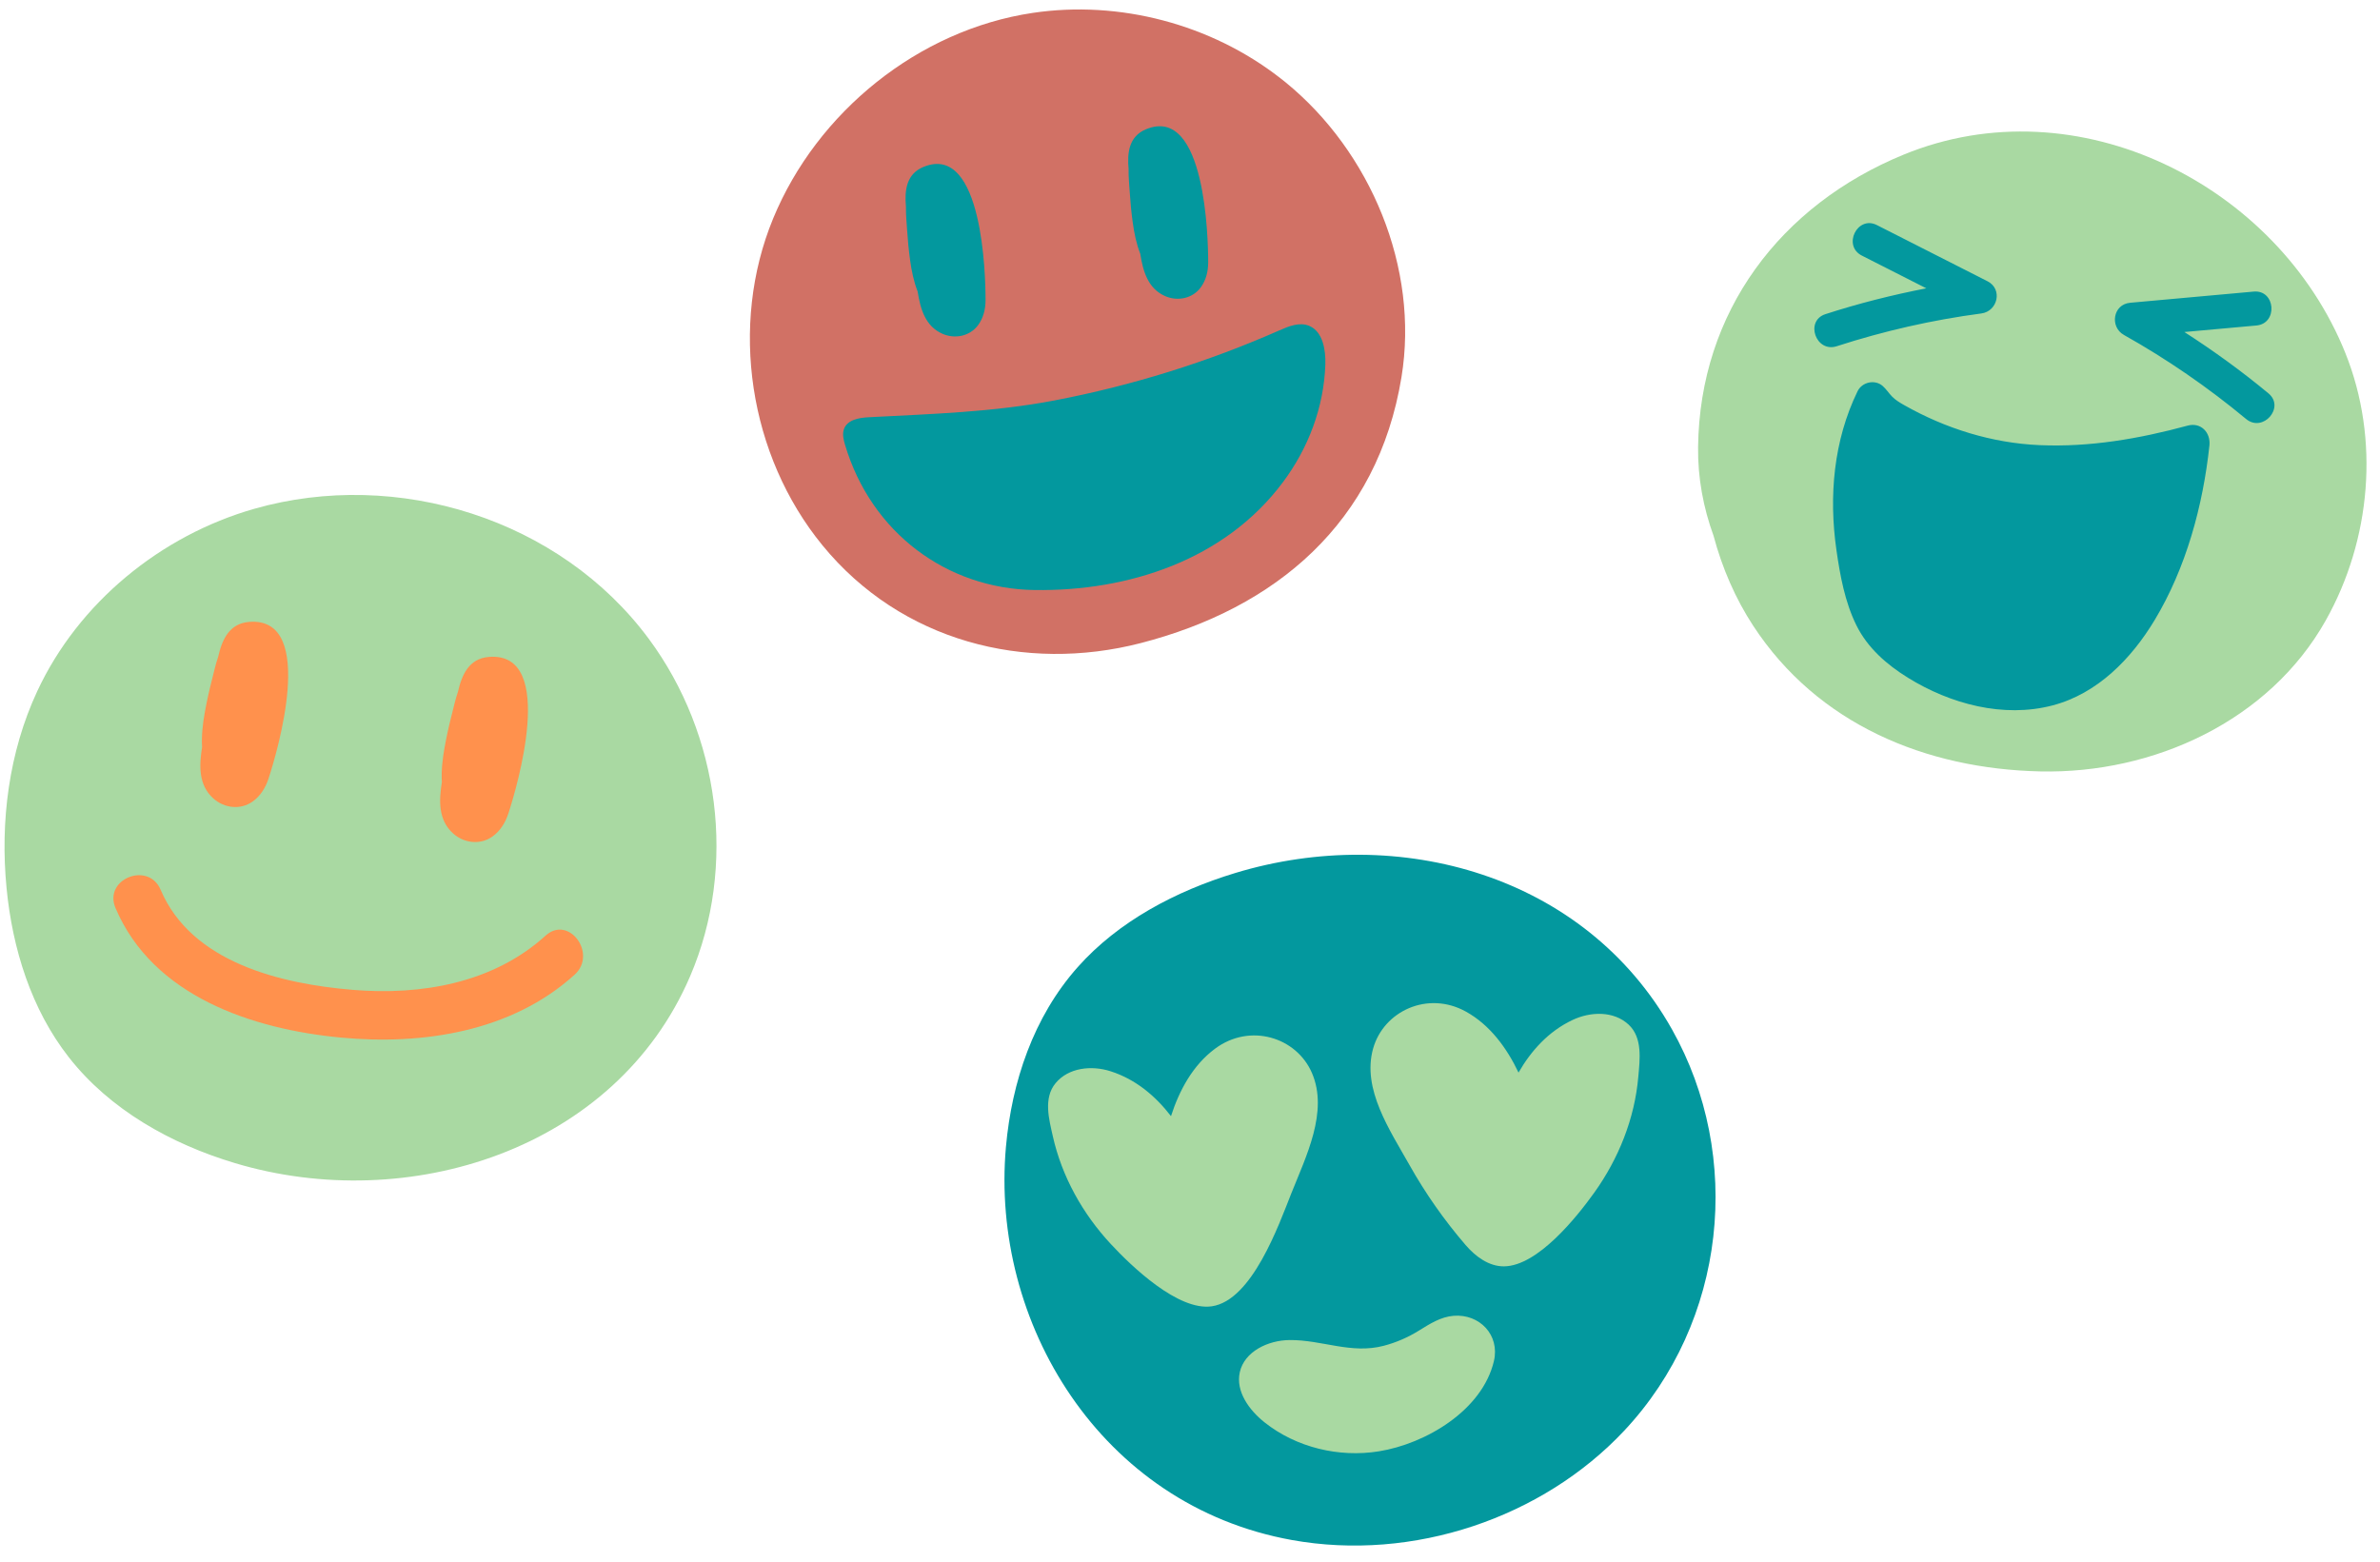 <?xml version="1.0" encoding="UTF-8" standalone="no"?><svg xmlns="http://www.w3.org/2000/svg" xmlns:xlink="http://www.w3.org/1999/xlink" fill="#000000" height="725" preserveAspectRatio="xMidYMid meet" version="1" viewBox="-2.1 -4.4 1104.5 725.0" width="1104.5" zoomAndPan="magnify"><g id="change1_1"><path d="M1086.33,159.47c-31.36-78.09-124.32-125.21-204.99-92.1c-57.1,23.43-94.66,72.87-95.4,135.76 c-0.17,14.29,2.44,28.13,7.18,41.16c3.99,15,10.22,29.27,18.41,41.78c29.96,45.75,80.14,66.4,133.22,67.58 c52.41,1.16,106.2-23.34,132.46-70.06C1098.24,246.15,1102.42,199.55,1086.33,159.47z" fill="#a9d9a2"/></g><g id="change2_1"><path d="M592.06,31.87C559.95,6.83,517.4-4.43,477.12,1.59c-53.04,7.92-100.06,46.05-120.41,95.4 C336.2,146.7,345.47,207,379.57,248.69c36.51,44.63,94.06,59.23,147.66,45.41c62.54-16.12,109.99-55.69,121.07-123.49 c8.28-50.64-14.33-104.58-53.72-136.74C593.74,33.2,592.9,32.53,592.06,31.87z" fill="#d17165"/></g><g id="change3_1"><path d="M917.39,141.09c-22.81,3.02-45.21,8.12-67.1,15.21c-9.68,3.14-14.92-11.76-5.25-14.89 c15.33-4.97,30.99-8.91,46.81-11.99l-29.92-15.19c-9.05-4.6-2.08-18.76,6.99-14.16c17.11,8.69,34.22,17.38,51.33,26.07 C927.44,129.79,924.98,140.09,917.39,141.09z M983.57,151.07c20.06,11.26,38.98,24.3,56.68,39c7.83,6.5,18.21-5.39,10.4-11.88 c-12.4-10.3-25.48-19.76-39.03-28.49l33.42-3.02c10.11-0.91,8.89-16.66-1.25-15.74c-19.11,1.73-38.23,3.46-57.34,5.19 C978.43,136.85,976.9,147.33,983.57,151.07z M1023.24,202.38c0.64-5.97-3.9-10.91-10.11-9.23c-22.4,6.08-45.41,10.08-68.7,9.06 c-22.14-0.97-43.58-7.67-62.82-18.56c-1.98-1.12-3.96-2.3-5.57-3.92c-1.58-1.58-2.77-3.55-4.46-5.01 c-3.62-3.13-9.55-1.81-11.63,2.47c-11.13,22.9-13.39,48.71-9.81,73.71c1.7,11.84,3.93,24.16,9.28,34.96 c5.19,10.48,14.11,18.25,23.92,24.32c19.66,12.16,44.24,18.8,67.05,12.85c20.84-5.44,36.61-21.65,47.41-39.59 C1012.4,259.21,1020.25,230.34,1023.24,202.38z M451.31,96.07c-3.75-15.78-10.99-28.74-24.89-22.98 c-7.98,3.31-8.77,10.96-8.09,18.47c-0.08,3.67,0.33,7.46,0.54,10.84c0.29,4.68,0.75,9.35,1.39,14c0.67,4.85,1.68,9.86,3.49,14.49 c1.25,7.91,3.46,16.09,11.5,19.63c5.75,2.53,12.7,1.21,16.55-4c2.49-3.37,3.46-7.46,3.47-11.6 C455.28,128.39,454.85,110.97,451.31,96.07z M558.59,117.42c-0.01,4.14-0.98,8.23-3.47,11.6c-3.85,5.21-10.81,6.53-16.55,4 c-8.04-3.55-10.26-11.72-11.5-19.63c-1.81-4.63-2.82-9.64-3.49-14.49c-0.64-4.65-1.1-9.32-1.39-14c-0.21-3.38-0.62-7.17-0.54-10.84 c-0.68-7.51,0.11-15.16,8.09-18.47c13.9-5.76,21.14,7.2,24.89,22.98C558.16,93.47,558.59,110.88,558.59,117.42z M612.96,164.83 c-0.71,20.03-7.96,38.87-19.69,54.59c-27.02,36.24-71.94,50.66-115.22,50.04c-40.72-0.58-75.83-26.55-88-67.43 c-0.71-2.38-1.32-4.97-0.49-7.28c1.56-4.35,7.01-5.27,11.52-5.5c28.83-1.51,57.81-2.36,86.23-7.8 c35.82-6.86,70.88-17.76,104.32-32.51c4.39-1.94,9.34-3.96,13.81-2.11c0.06,0.02,0.12,0.05,0.18,0.08 C611.75,149.58,613.2,157.94,612.96,164.83z M597.4,710.39c-88.96-16.06-139.94-101.2-132.67-182.48 c2.69-30.02,12.7-60.25,33.33-83.45c18.78-21.13,45.32-35.24,73.15-43.68c75.82-22.98,162.2,0.82,202.59,72.55 c33.21,58.97,25.39,135.65-22.16,186.34C713.76,700.07,653.71,720.55,597.4,710.39z" fill="#03989e"/></g><g id="change4_1"><path d="M318.17,448.72c-34.59,80.68-130.9,110.83-211.24,86.73c-29.68-8.9-58.05-24.78-77.14-49.19 c-17.39-22.23-26.11-50.31-28.84-78.4c-3.02-31.06,1.06-63.12,14.22-91.41c19.1-41.03,57.26-72.3,100.79-84.71 c66.27-18.89,141.87,4.75,183.08,60.44C331.87,336.54,340.07,397.65,318.17,448.72z M606.75,493.63 c-7.17-16.64-28.75-23.35-44.97-11.29c-10.34,7.68-16.59,19.34-20.45,31.31c-7.08-9.19-16.27-17.08-28.07-20.84 c-8.87-2.83-19.49-1.69-25.48,5.52c-5.8,6.98-3.01,16.95-1.29,24.65c4.2,18.75,13.85,35.97,26.89,50.01 c9.69,10.44,31.32,31.2,46.9,28.92c18.69-2.73,31.06-37.75,36.9-52.45C603.99,532.36,614.48,511.56,606.75,493.63z M652.02,536.36 c7.41,13.18,16.15,25.63,26.02,37.1c4.58,5.33,10.82,9.98,17.85,9.91c15.55-0.15,33.62-22.69,41.86-34.2 c11.31-15.79,18.76-34.38,20.45-53.8c0.68-7.86,2.12-18.11-4.56-24.26c-6.9-6.35-17.58-6.06-25.99-2.08 c-11.2,5.3-19.25,14.34-25.04,24.4c-5.41-11.35-13.17-22.07-24.43-28.31c-17.68-9.79-38.17-0.26-43.06,17.18 C629.84,501.11,643.01,520.33,652.02,536.36z M672.49,606.32c-5.99,0.47-11.12,3.78-16.09,6.86c-5.1,3.16-10.45,5.5-16.26,7.04 c-15.21,4.02-28.68-2.78-43.8-2.64c-9.9,0.09-20.94,5.26-23.08,14.93c-1.98,8.91,4.33,17.59,11.47,23.26 c14.7,11.68,34.5,16.43,53.04,13.46c21.71-3.48,48.02-18.95,53.42-41.89C694.02,615.25,684.55,605.37,672.49,606.32z" fill="#a9d9a2"/></g><g fill="#ff914d"><g id="change5_1"><path d="M131.34,315.94c1.38-17.35-1.73-32.98-17.83-31.69c-9.24,0.74-12.58,8.29-14.36,16.19 c-1.29,3.72-2.12,7.73-3.03,11.24c-1.25,4.88-2.33,9.8-3.21,14.75c-0.92,5.18-1.55,10.62-1.23,15.95 c-1.34,8.49-1.78,17.57,5.26,23.85c5.03,4.49,12.57,5.43,18.23,1.38c3.66-2.62,6-6.47,7.38-10.7 C124.72,350.25,130.04,332.32,131.34,315.94z" fill="inherit"/><path d="M242.62,332.19c1.38-17.35-1.73-32.98-17.83-31.69c-9.24,0.74-12.58,8.29-14.36,16.19 c-1.29,3.72-2.12,7.73-3.03,11.24c-1.25,4.88-2.33,9.8-3.21,14.75c-0.92,5.18-1.55,10.62-1.23,15.95 c-1.34,8.49-1.78,17.57,5.26,23.85c5.03,4.49,12.57,5.43,18.23,1.38c3.66-2.62,6-6.47,7.38-10.7 C236,366.5,241.32,348.58,242.62,332.19z" fill="inherit"/></g><g id="change5_2"><path d="M251.08,429.88c-24.31,22.05-57.71,27.81-89.58,25.15c-33.13-2.77-74.7-12.6-89.06-46.46 c-5.67-13.36-26.64-4.97-20.95,8.46c17.4,41.01,63.53,56.26,104.62,60.16c38.01,3.6,79.28-2.73,108.46-29.2 C275.26,438.3,261.86,420.1,251.08,429.88z" fill="inherit"/></g></g></svg>